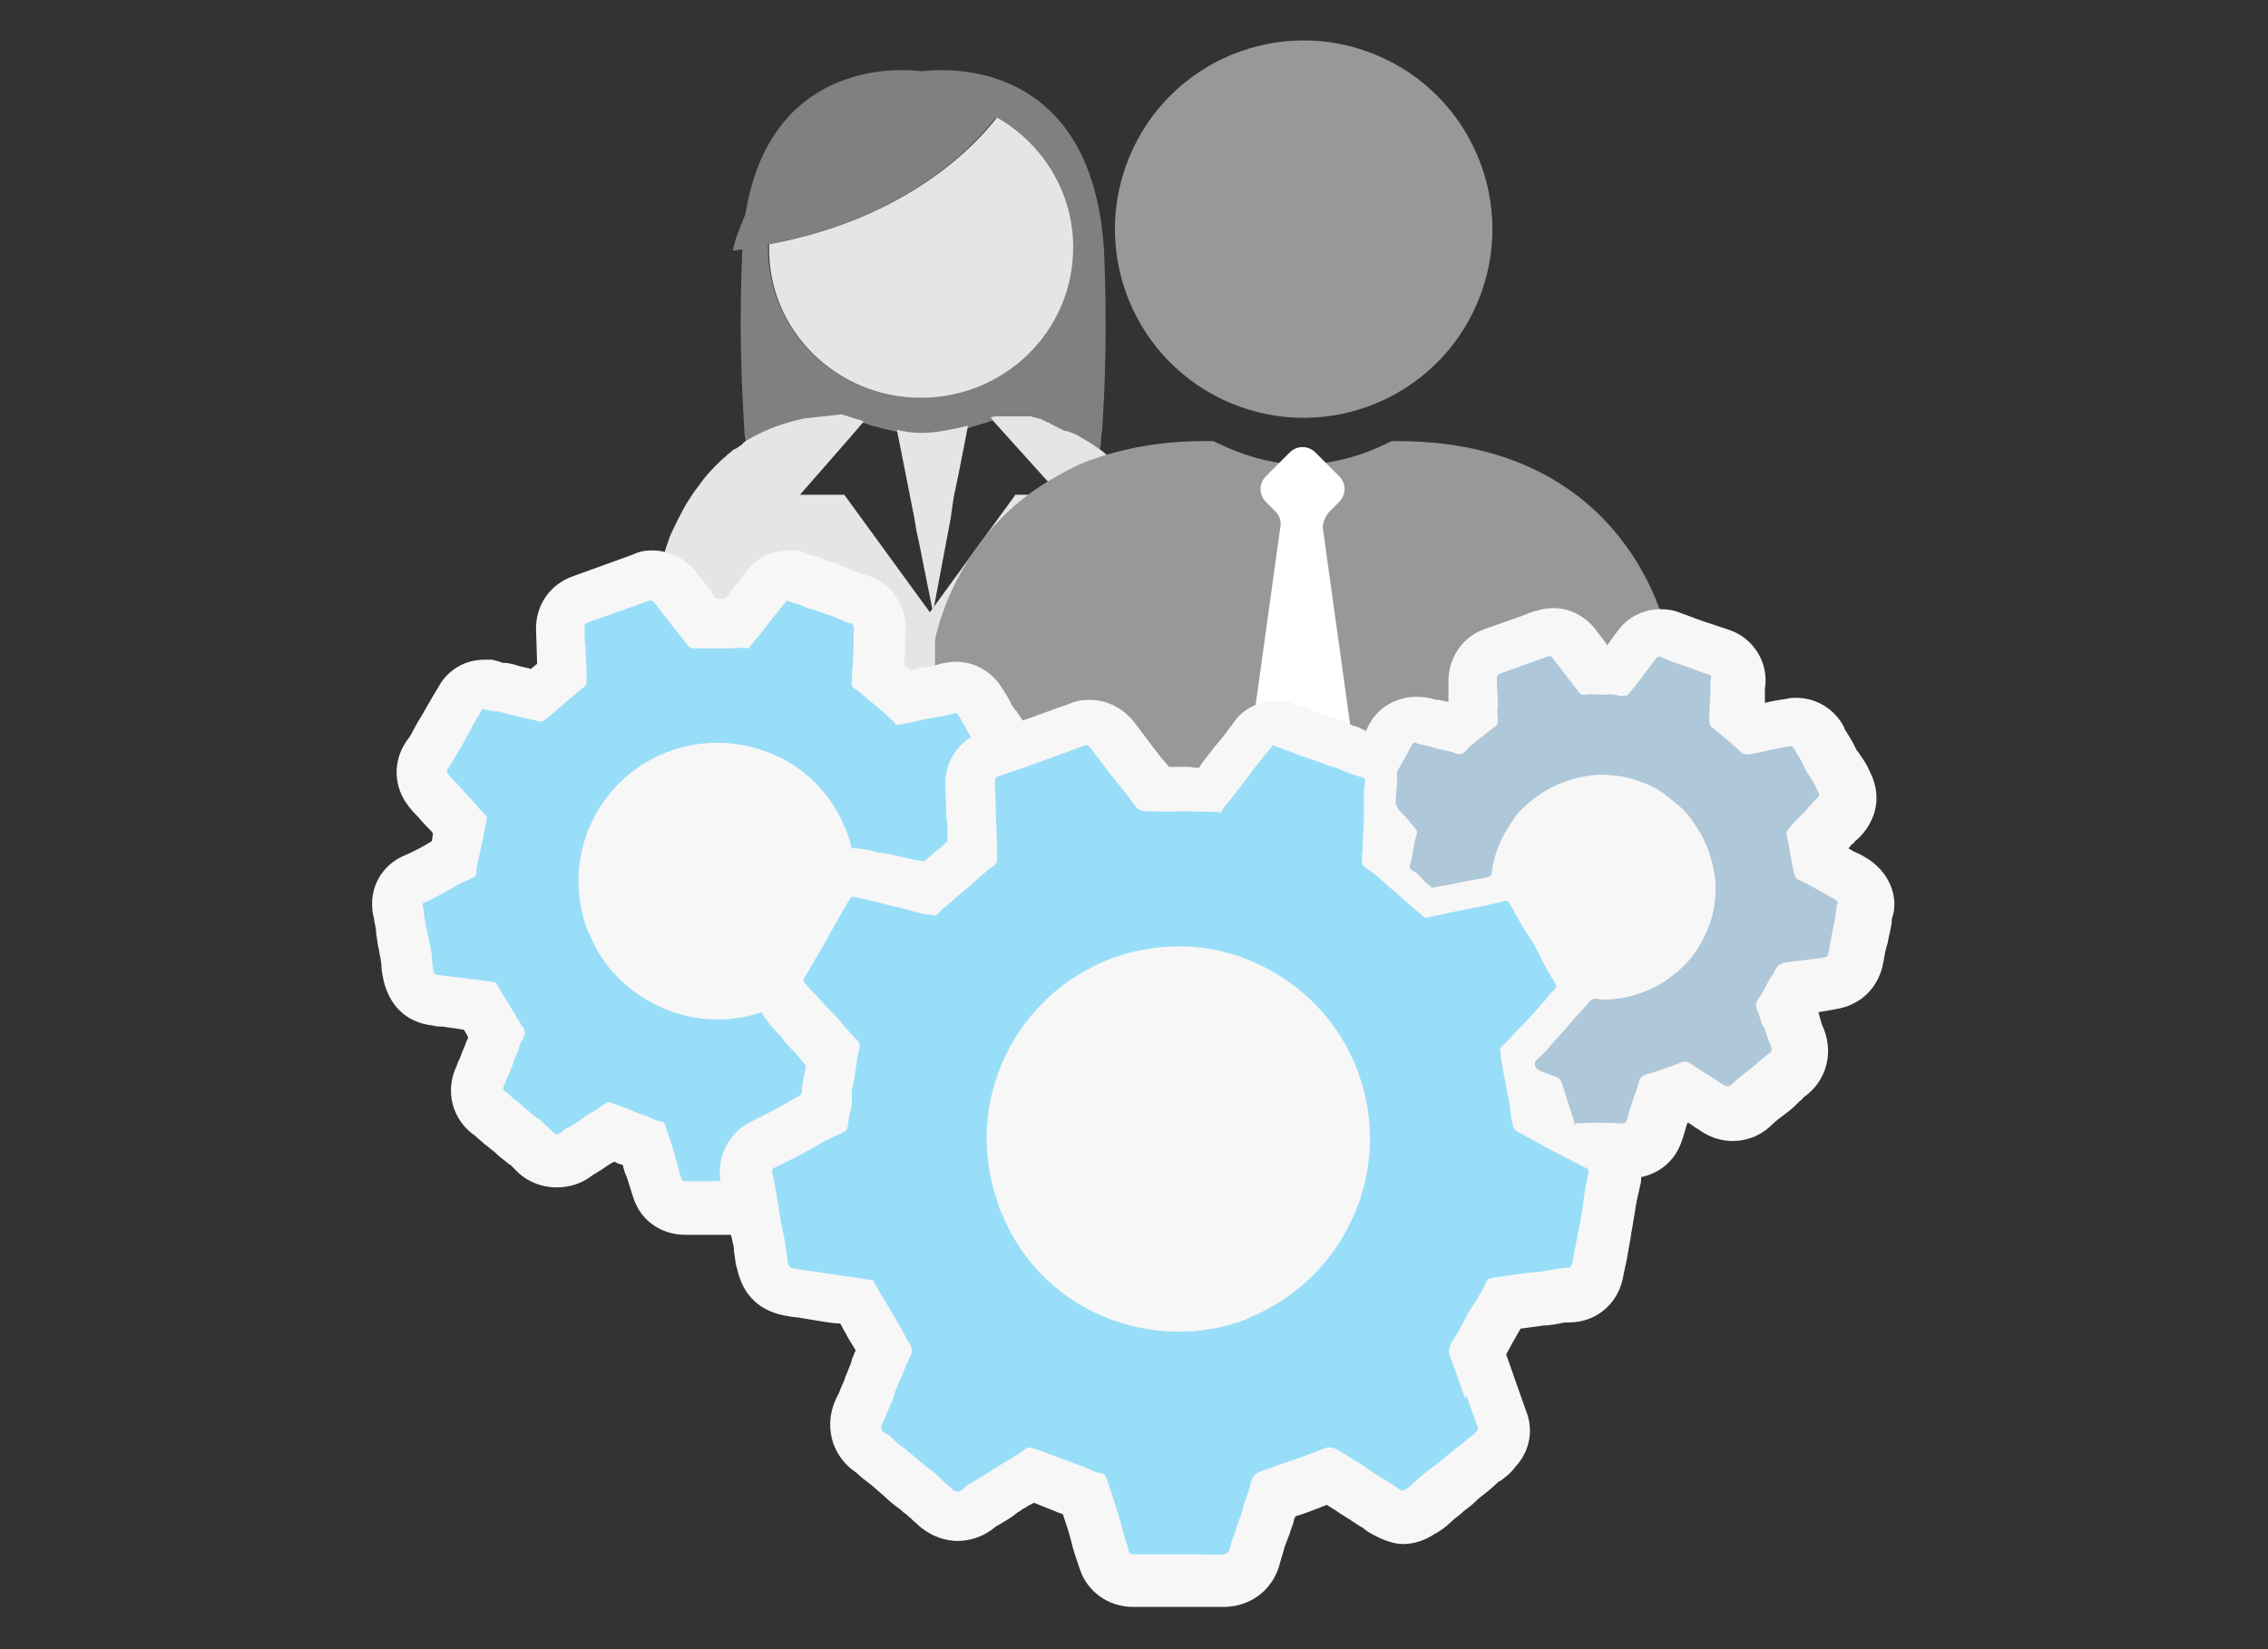 <?xml version="1.0" encoding="utf-8"?>
<!-- Generator: Adobe Illustrator 23.0.1, SVG Export Plug-In . SVG Version: 6.00 Build 0)  -->
<svg version="1.1" id="Layer_1" xmlns="http://www.w3.org/2000/svg" xmlns:xlink="http://www.w3.org/1999/xlink" x="0px" y="0px"
	 viewBox="0 0 220 160" style="enable-background:new 0 0 220 160;" xml:space="preserve">
<rect x="0" y="0" width="220" height="160" fill="#333333" stroke="none"/>
<g>
	<path style="fill:#808080;" d="M91.3,6.8c-1,0-1.6,0.1-1.9,0.1c-0.3,0-0.9-0.1-1.9-0.1c-4.1,0-13.2,1.5-15.2,14
		c-0.6,1.4-1,2.5-1.1,3c-0.1,0.3-0.1,0.5-0.1,0.5c0,0,0.1,0,0.1,0c0.3,0,0.5-0.1,0.8-0.1c0,0,0,0.1,0,0.1c-0.3,7-0.1,12.7,0.2,17.3
		c0,0.3,0,0.6,0.1,0.9c0,0.3,0.1,0.6,0.1,0.9c0.1-0.1,0.1-0.1,0.2-0.2c0.3-0.2,0.5-0.3,0.8-0.5c1.4-0.8,3.1-1.4,5-1.8l1.8-0.2
		l1.8-0.2c0,0,0,0,0,0c0,0,0.4,0.1,1,0.3c0.3,0.1,0.6,0.2,1,0.3c0.1,0,0.1,0,0.2,0.1c0.8,0.2,1.8,0.5,2.9,0.7
		c0.8,0.1,1.6,0.2,2.4,0.3c1.6,0,3.2-0.4,4.5-0.7c0.3-0.1,0.7-0.2,1-0.3c0.4-0.1,0.7-0.2,1-0.3c0.2-0.1,0.3-0.1,0.4-0.1
		c0.3-0.1,0.5-0.2,0.5-0.1c0,0,0,0,0,0c0,0,0,0,0,0c0.2,0,0.4,0,0.5,0c0.1,0,0.2,0,0.3,0c0.1,0,0.2,0,0.3,0c0.1,0,0.2,0,0.2,0
		c0.1,0,0.2,0,0.3,0c0.1,0,0.2,0,0.2,0c0.1,0,0.2,0,0.3,0c0.1,0,0.1,0,0.2,0c0.1,0,0.2,0,0.2,0c0.1,0,0.1,0,0.2,0c0.1,0,0.2,0,0.2,0
		c0.1,0,0.1,0,0.2,0c0.1,0,0.2,0,0.2,0c0.1,0,0.1,0,0.2,0c0.1,0,0.1,0,0.2,0.1c0.1,0,0.1,0,0.2,0c0.1,0,0.1,0,0.2,0.1
		c0.1,0,0.1,0,0.2,0c0.1,0,0.1,0,0.2,0.1c0.1,0,0.1,0,0.2,0.1c0.1,0,0.1,0,0.2,0.1c0.1,0,0.1,0,0.2,0.1c0.1,0,0.1,0.1,0.2,0.1
		c0.1,0,0.1,0,0.2,0.1c0.1,0,0.1,0.1,0.2,0.1c0.1,0,0.1,0,0.2,0.1c0.1,0,0.2,0.1,0.2,0.1c0.1,0,0.1,0,0.2,0.1c0.1,0,0.2,0.1,0.2,0.1
		c0.1,0,0.1,0,0.2,0.1c0,0,0.1,0,0.1,0c0.1,0,0.2,0.1,0.3,0.1c0.4,0.2,0.7,0.3,1.1,0.5c0.3,0.2,0.7,0.4,1,0.6
		c0.2,0.1,0.4,0.3,0.6,0.4c0-0.3,0.1-0.6,0.1-0.9c0-0.3,0-0.6,0.1-0.9c0.3-4.6,0.5-10.3,0.2-17.4C106.2,8.5,95.8,6.8,91.3,6.8z
		 M89.3,38.6c-8.2,0-14.8-6.5-14.8-14.6c0-0.1,0-0.2,0-0.3c13.6-2.5,20.1-9.7,22.1-12.3c4.4,2.5,7.4,7.2,7.4,12.6
		C104.1,32.1,97.5,38.6,89.3,38.6z"/>
	<g>
		<path style="fill:#E5E5E5;" d="M89.3,38.6c8.2,0,14.8-6.5,14.8-14.6c0-5.4-3-10.1-7.4-12.6c-2,2.6-8.6,9.8-22.1,12.3
			c0,0.1,0,0.2,0,0.3C74.5,32.1,81.2,38.6,89.3,38.6z"/>
		<path style="fill:#E5E5E5;" d="M92.5,48.3l0.6-2.9l0.8-4.1c-1.3,0.3-3,0.7-4.5,0.7c-0.8,0-1.6-0.1-2.4-0.3l1.7,8.6l0.2,1.2
			l0.2,0.9l1.4,7l1.7-9L92.5,48.3z"/>
		<path style="fill:#E5E5E5;" d="M114,54.4c-0.1-0.5-0.3-1.1-0.6-1.7c-0.1-0.2-0.2-0.4-0.3-0.7c-0.9-2.2-2.5-5.1-5.2-7.4
			c-0.2-0.2-0.5-0.4-0.7-0.6c-0.2-0.2-0.5-0.4-0.8-0.6c-0.2-0.1-0.4-0.3-0.6-0.4c-0.3-0.2-0.7-0.4-1-0.6c-0.3-0.2-0.7-0.4-1.1-0.5
			c-0.1,0-0.2-0.1-0.3-0.1c0,0-0.1,0-0.1,0c-0.1,0-0.1,0-0.2-0.1c-0.1,0-0.2-0.1-0.2-0.1c-0.1,0-0.1,0-0.2-0.1
			c-0.1,0-0.2-0.1-0.2-0.1c-0.1,0-0.1,0-0.2-0.1c-0.1,0-0.1-0.1-0.2-0.1c-0.1,0-0.1,0-0.2-0.1c-0.1,0-0.1-0.1-0.2-0.1
			c-0.1,0-0.1,0-0.2-0.1c-0.1,0-0.1,0-0.2-0.1c-0.1,0-0.1,0-0.2-0.1c-0.1,0-0.1,0-0.2-0.1c-0.1,0-0.1,0-0.2,0c-0.1,0-0.1,0-0.2-0.1
			c-0.1,0-0.1,0-0.2,0c-0.1,0-0.1,0-0.2-0.1c-0.1,0-0.1,0-0.2,0c-0.1,0-0.1,0-0.2,0c-0.1,0-0.1,0-0.2,0c-0.1,0-0.2,0-0.2,0
			c-0.1,0-0.1,0-0.2,0c-0.1,0-0.2,0-0.2,0c-0.1,0-0.1,0-0.2,0c-0.1,0-0.2,0-0.3,0c-0.1,0-0.2,0-0.2,0c-0.1,0-0.2,0-0.3,0
			c-0.1,0-0.2,0-0.2,0c-0.1,0-0.2,0-0.3,0c-0.1,0-0.2,0-0.3,0c-0.2,0-0.3,0-0.5,0c0,0,0,0,0,0c0,0,0,0,0,0c0,0-0.2,0-0.5,0.1
			l0.3,0.4l6.4,7.1h-4.3l-8.3,11.4l-8.3-11.4h-4.3l4.9-5.6l0.6-0.7l0.6-0.7l0.1-0.1c-0.1,0-0.1,0-0.2-0.1c-0.4-0.1-0.7-0.2-1-0.3
			c-0.6-0.2-1-0.3-1-0.3c0,0,0,0,0,0l-1.8,0.2l-1.8,0.2c-1.9,0.4-3.5,1-5,1.8c-0.3,0.2-0.6,0.3-0.8,0.5c-0.1,0-0.1,0.1-0.2,0.2
			c-0.3,0.2-0.5,0.4-0.8,0.5c-0.2,0.1-0.3,0.3-0.5,0.4c-0.1,0.1-0.2,0.1-0.2,0.2c-0.4,0.3-0.7,0.6-1.1,1c-0.6,0.6-1.2,1.3-1.6,1.9
			c-0.5,0.6-0.9,1.3-1.3,1.9c-0.6,1.1-1.1,2.1-1.5,3c-0.2,0.6-0.4,1.1-0.5,1.5c-0.4,1.2-0.5,2-0.5,2s-1.2,5.5-1.2,9.8
			c0,0.1,0,0.3,0,0.4l8.4,1.9l1.3,0.3l-0.1-2.7v-2.9c0,0,0,0.1,0,0.3c0,0.1,0,0.2,0,0.3c0,0.2,0.1,0.4,0.1,0.6
			c0.1,0.4,0.1,1,0.2,1.6c0,0.1,0,0.1,0,0.3c0,0,0,0.1,0,0.1c0,0.2,0.1,0.4,0.1,0.6c0,0.2,0,0.3,0.1,0.5c0,0.2,0,0.3,0.1,0.5
			s0,0.3,0.1,0.5c0,0.1,0,0.3,0,0.4c0,0.1,0,0.2,0,0.2l2.4,0.6l15.3,3.7l4.6-1.2c-0.1-0.2-0.1-0.4-0.2-0.5l0-0.1
			c-0.3-0.9-0.5-1.8-0.6-2.6c-0.3-2.3-0.3-4.6-0.3-6.9c0-0.1,0-0.3,0-0.4c0-0.3,0-0.6,0-0.9c0-0.3,0-0.6,0-0.9c0-0.3,0-0.6,0-0.9
			c0-0.5,0.2-1.5,1.5-1.9c1.5-0.5,3-0.9,4.4-1.4l1.6-0.5c0.5-0.2,1.1-0.3,1.6-0.5c0.3-0.1,0.7-0.2,1-0.3c0.3-0.1,0.6-0.2,0.9-0.3
			c0.2-0.1,0.5-0.1,0.7-0.2c0.1,0,0.1,0,0.2,0c0.3-0.1,0.5-0.1,0.8-0.1c0.3,0,0.7,0.1,1,0.2c0.6,0.2,1.2,0.4,1.7,0.6l0.9,0.3
			l0.2,0.1l0.2,0.1c0.9,0.3,1.8,0.6,2.6,0.9C114.2,55,114.1,54.7,114,54.4z"/>
	</g>
	<path style="fill:#989898;" d="M135,42.8c0-0.1-3.7,2.2-8.7,2.3c-5-0.1-8.7-2.5-8.7-2.3c-4.8-0.1-8.7,0.7-12,1.9
		c-1.1,0.4-2,0.9-2.9,1.4c-10.2,5.5-12,16-12,16s0,9.3,0,13.7c0,1.4,0,2.3,0,2.3c0,0,0.1,0.1,0.1,0.1c0.4,0.1,0.9,0.3,1.3,0.4
		c3.4,1,7,1.8,10.6,2.3v-5.1v-3.2v-2c0,0,0.1,0.7,0.3,1.8c0.1,0.8,0.3,1.9,0.5,3c0.3,1.9,0.7,3.9,1,5.6c2.6,0.3,5.2,0.4,7.9,0.4
		c13.6,0,26.4-3.8,37.2-10.4c0,0,0.1,0,0.1-0.1c4.3-2.6,8.3-5.8,12-9.2C161.4,59.7,157,42.5,135,42.8z"/>
	
		<ellipse transform="matrix(0.383 -0.924 0.924 0.383 57.442 130.482)" style="fill:#989898;" cx="126.4" cy="22.3" rx="18.3" ry="18.3"/>
	<path style="fill:#FFFFFF;" d="M129,49.6l0.9-0.9c0.7-0.7,0.7-1.8,0-2.5l-2.3-2.3c-0.7-0.7-1.8-0.7-2.5,0l-2.3,2.3
		c-0.7,0.7-0.7,1.8,0,2.5l0.9,0.9c0.4,0.4,0.6,0.9,0.5,1.5l-3,21.6c-0.1,0.5,0.1,1.1,0.5,1.5l3.3,3.3c0.7,0.7,1.8,0.7,2.5,0l3.3-3.3
		c0.4-0.4,0.6-0.9,0.5-1.5l-3-21.6C128.4,50.5,128.6,50,129,49.6z"/>
	<path style="fill:#F7F7F7;" d="M180.8,83.1c-0.3-0.2-0.6-0.3-1-0.5c-0.2-0.1-0.3-0.2-0.5-0.3c0.2-0.2,0.3-0.4,0.5-0.5
		c0.1-0.1,0.2-0.3,0.4-0.4c1.4-1.3,2.6-3.7,1.2-6.5c-0.3-0.7-0.7-1.3-1-1.7c-0.1-0.2-0.2-0.3-0.3-0.4c-0.3-0.7-0.7-1.3-1-1.8
		c-0.1-0.1-0.2-0.3-0.2-0.4c-0.9-1.8-2.7-2.9-4.7-2.9c-0.3,0-0.5,0-0.9,0.1c-0.7,0.1-1.4,0.2-2.1,0.4c0-0.5,0-0.9,0-1.4
		c0.4-2.5-1.1-4.9-3.5-5.7c-0.9-0.3-1.8-0.6-2.7-0.9c-0.6-0.2-1.3-0.5-1.9-0.7c-0.7-0.3-1.4-0.4-2-0.4c-1.6,0-3.1,0.7-4.1,2
		l-1.1,1.5l-0.2-0.3c-0.3-0.4-0.6-0.8-0.9-1.2c-1-1.3-2.5-2.1-4.1-2.1c-1,0-1.7,0.3-1.9,0.3l-1.3,0.5c-1.1,0.4-2.3,0.8-3.4,1.2
		c-2.1,0.7-3.5,2.6-3.6,4.9c0,0.8,0,1.4,0,2c0,0.1,0,0.1,0,0.2c-0.3-0.1-0.6-0.1-0.9-0.2c-0.1,0-0.2,0-0.3,0
		c-0.6-0.2-1.2-0.3-1.9-0.3c-1.9,0-3.7,1-4.6,2.7l-0.3,0.6c-0.3-0.1-0.6-0.3-0.9-0.4c-0.4-0.1-0.7-0.2-1-0.4c-0.6-0.2-1.2-0.5-2-0.7
		c-0.2,0-0.5-0.2-0.8-0.3c-0.3-0.1-0.5-0.2-0.8-0.3c-0.2-0.1-0.4-0.2-0.7-0.2c-0.2-0.1-0.3-0.1-0.5-0.2l-1-0.4h-1
		c-1.7,0-3.3,0.8-4.2,2.2c-0.2,0.3-0.4,0.5-0.6,0.8c-0.5,0.7-1.1,1.3-1.6,2c-0.4,0.5-0.8,1-1.1,1.5c-0.4,0-0.7-0.1-1.1-0.1
		c-0.3,0-0.5,0-0.8,0c-0.2,0-0.3,0-0.5,0c-0.2,0-0.4,0-0.5,0c-0.2-0.2-0.4-0.5-0.6-0.7c-0.3-0.3-0.5-0.7-0.8-1
		c-0.6-0.8-1.2-1.6-1.8-2.4c-1.1-1.5-2.7-2.4-4.5-2.4c-0.7,0-1.4,0.1-2,0.4c-1.5,0.5-3,1.1-4.5,1.6L98.6,69l0,0l-0.2-0.2
		c-0.1-0.2-0.3-0.4-0.4-0.7c-0.2-0.4-0.5-0.9-0.9-1.5c-1-1.5-2.6-2.4-4.4-2.4c-0.5,0-1,0.1-1.5,0.2c-0.5,0.2-1.2,0.3-1.9,0.4
		c0,0-0.9,0.2-1,0.2c-0.2-0.2-0.4-0.4-0.6-0.5c0-0.5,0.1-1,0.1-1.6c0,0,0-0.7,0-1c0-0.4,0.1-1,0-1.8c-0.4-2.2-2-3.9-4.1-4.4
		c-0.1,0-0.1-0.1-0.3-0.1c-0.3-0.1-0.7-0.3-1-0.4c-0.2-0.1-0.5-0.2-0.7-0.3c-0.5-0.2-1-0.4-1.5-0.5c-0.1,0-0.3-0.1-0.4-0.2
		c-0.2-0.1-0.4-0.2-0.6-0.2C79.2,54,79,54,78.8,53.9c-0.1,0-0.2-0.1-0.3-0.1l-1-0.4h-1c-1.7,0-3.2,0.8-4.2,2.2
		c-0.1,0.2-0.3,0.3-0.4,0.5c-0.4,0.5-0.8,1-1.2,1.5c-0.1,0.2-0.2,0.3-0.4,0.5c0,0-0.1,0-0.1,0c-0.2,0-0.5,0-0.7,0c0,0,0,0,0,0
		c-0.2-0.2-0.4-0.5-0.5-0.7c-0.4-0.6-0.9-1.1-1.3-1.7c-1.1-1.4-2.7-2.3-4.4-2.3c-0.7,0-1.3,0.1-1.9,0.4c-1.9,0.7-3.9,1.4-5.8,2.1
		c-2.3,0.8-3.7,2.9-3.6,5.3c0,0,0.1,2.8,0.1,3.2c0,0-0.5,0.4-0.6,0.5c-0.1,0-0.2-0.1-0.4-0.1c-0.3-0.1-0.5-0.1-0.8-0.2
		c-0.6-0.2-1.1-0.3-1.5-0.3c-0.1,0-0.2,0-0.3-0.1l-0.8-0.2h-0.7c-1.9,0-3.6,1-4.5,2.7c-0.2,0.3-0.4,0.7-0.6,1l-0.4,0.7
		c-0.1,0.2-0.3,0.5-0.4,0.7c-0.2,0.3-0.4,0.7-0.6,1c-0.2,0.4-0.4,0.7-0.6,1.1c-0.1,0.2-0.3,0.5-0.4,0.6c-1.3,1.8-1.4,4.2-0.1,6.1
		c0.4,0.6,0.8,1,1.1,1.3l0.1,0.1c0.4,0.5,0.8,0.9,1.2,1.3c0.1,0.1,0.1,0.2,0.2,0.2c0,0.3-0.1,0.5-0.1,0.8c-0.8,0.5-1.7,1-2.9,1.5
		c-2.3,1.1-3.4,3.6-2.7,6.1l0,0.1c0.1,0.5,0.2,0.9,0.2,1.4c0.1,0.4,0.1,0.8,0.2,1.2c0.1,0.3,0.1,0.7,0.2,1c0,0.2,0.1,0.5,0.1,0.8
		c0,0.4,0.1,0.9,0.2,1.4c0.6,2.5,2.2,4.1,4.8,4.4c0.3,0.1,0.7,0.1,1,0.1c0.4,0.1,0.8,0.1,1.3,0.2c0.2,0,0.5,0.1,0.7,0.1
		c0,0,0.3,0.5,0.4,0.7c0,0,0,0.1,0,0.1c-0.2,0.4-0.3,0.8-0.5,1.2c-0.1,0.2-0.2,0.6-0.4,1c-0.1,0.1-0.1,0.3-0.2,0.5
		c-1.2,2.5-0.4,5.3,1.8,6.8c0.3,0.3,0.6,0.5,0.9,0.8c0.3,0.2,0.6,0.5,0.9,0.7c0.4,0.4,0.9,0.8,1.3,1.1c0.1,0.1,0.2,0.2,0.3,0.2
		l0.1,0.1c0.2,0.2,0.4,0.4,0.6,0.6l0.1,0.1c1,0.9,2.3,1.4,3.7,1.4c1.3,0,2.5-0.4,3.5-1.2c0.5-0.3,1-0.6,1.4-0.9
		c0.2-0.1,0.3-0.2,0.5-0.3c0.1,0,0.1-0.1,0.2-0.1c0.1,0.1,0.6,0.3,0.8,0.3c0.1,0.4,0.2,0.8,0.4,1.2c0.2,0.6,0.4,1.3,0.6,1.9
		c0.7,2.3,2.7,3.7,5.1,3.7c0,0,0.5,0,0.7,0c0,0,1.5,0,1.8,0l0.4,0l1.5,0c0,0.1,0.1,0.3,0.1,0.4c0.1,0.4,0.2,0.8,0.2,1.1l0,0.1
		c0.1,0.5,0.1,1.1,0.3,1.7c0.6,2.7,2.3,4.2,5,4.6c0.5,0.1,0.9,0.1,1.4,0.2c0.6,0.1,1.2,0.2,1.8,0.3c0.6,0.1,1.2,0.2,1.8,0.2l0,0
		c0.2,0.3,0.3,0.6,0.5,0.9c0.3,0.6,0.7,1.2,1,1.7c0,0.1-0.1,0.2-0.1,0.2l-0.1,0.3c-0.1,0.2-0.2,0.4-0.2,0.6c-0.2,0.5-0.4,1-0.6,1.5
		c-0.1,0.4-0.4,0.9-0.6,1.5c-0.1,0.2-0.2,0.4-0.3,0.6c-1.1,2.3-0.7,5.4,2,7.2c0.4,0.4,0.8,0.7,1.2,1c0.4,0.3,0.8,0.7,1.3,1.1
		c0.5,0.5,1.1,1,1.8,1.5c0.1,0.1,0.3,0.3,0.5,0.4l0.2,0.2c0.3,0.2,0.5,0.5,0.8,0.7l0.2,0.2c1.4,1.2,2.8,1.5,3.8,1.5c0,0,0,0,0,0
		c1,0,2.4-0.3,3.7-1.4c0.7-0.4,1.4-0.8,1.9-1.2c0.2-0.2,0.5-0.3,0.7-0.5c0.2-0.1,0.4-0.2,0.5-0.3c0.2-0.1,0.4-0.2,0.6-0.3
		c0.5,0.2,1,0.4,1.5,0.6c0.3,0.1,0.7,0.3,1,0.4c0.1,0,0.2,0.1,0.3,0.1c0.3,0.9,0.6,1.8,0.8,2.6c0.2,0.9,0.5,1.7,0.8,2.6
		c0.7,2.3,2.8,3.8,5.2,3.8l0.1,0c0.3,0,0.5,0,0.8,0c0.4,0,0.8,0,1.2,0c0.4,0,0.9,0,1.3,0l1.1,0l1.9,0c0.2,0,0.5,0,0.7,0
		c0.4,0,0.7,0,1.1,0c0.3,0,0.5,0,0.8,0c2.6-0.1,4.7-1.8,5.3-4.4c0.1-0.4,0.3-0.9,0.4-1.4l0.5-1.3c0.1-0.4,0.3-0.8,0.4-1.2
		c0-0.2,0.1-0.4,0.2-0.5c1-0.3,2-0.7,3-1.1c0.3,0.2,0.5,0.3,0.8,0.5c0.2,0.1,0.4,0.3,0.6,0.4c0.5,0.3,1.1,0.7,1.7,1.1
		c0.2,0.1,0.4,0.2,0.6,0.4c0.4,0.3,0.8,0.5,1.2,0.7c0.8,0.4,1.7,0.7,2.5,0.7c0.8,0,1.9-0.2,3.1-1l0.2-0.1c0.3-0.2,0.8-0.5,1.3-1
		c0.4-0.4,0.9-0.7,1.3-1.1c0.4-0.3,0.8-0.6,1.1-0.9c0.2-0.2,0.4-0.4,0.7-0.6c0.5-0.4,1-0.8,1.4-1.2c0.1-0.1,0.2-0.2,0.3-0.2
		c0.4-0.3,1-0.7,1.5-1.4c1.4-1.5,1.8-3.6,1-5.5l-1.9-5.4c0.2-0.4,0.4-0.7,0.6-1.1c0.1-0.2,0.3-0.5,0.4-0.7c0.1-0.2,0.3-0.5,0.4-0.7
		c0.8-0.1,1.5-0.2,2.2-0.3c0.5,0,1.1-0.1,1.6-0.2c0.3-0.1,0.7-0.1,0.9-0.1c2.7,0,4.9-1.9,5.3-4.7c0.1-0.5,0.2-0.9,0.3-1.4
		c0.1-0.6,0.2-1.1,0.3-1.7c0.1-0.4,0.1-0.8,0.2-1.2c0.1-0.6,0.2-1.2,0.3-1.8c0.1-0.8,0.3-1.6,0.5-2.5c0.1-0.3,0.1-0.6,0.1-0.8
		c1.9-0.4,3.4-1.7,4-3.7c0.2-0.5,0.3-1.1,0.5-1.6c0,0,0,0,0,0c0.4,0.2,0.7,0.5,1.1,0.7c0.4,0.3,1.6,1.1,3.3,1.1c1,0,2.5-0.3,3.8-1.6
		c0.3-0.3,0.7-0.6,1.1-0.9c0.4-0.3,0.8-0.6,1.2-1l0.3-0.3c0.1-0.1,0.3-0.2,0.4-0.4c2.2-1.5,3-4.2,2-6.7c-0.2-0.4-0.3-0.8-0.4-1.2
		l-0.1-0.4c0.6-0.1,1.2-0.2,1.7-0.3c2.5-0.4,4.2-2.2,4.6-4.6c0.1-0.6,0.2-1.2,0.4-1.8c0.1-0.6,0.3-1.3,0.4-2l0-0.3
		C184.3,87,183.2,84.4,180.8,83.1z"/>
	<g>
		<path style="fill:#AEC7D9;" d="M152.7,108.8c-0.4-1.2-0.8-2.5-1.2-3.7c-0.1-0.3-0.2-0.5-0.5-0.6c-0.5-0.2-1.1-0.4-1.6-0.6
			c-0.5-0.2-0.7-0.8-0.3-1.1c0.4-0.4,0.8-0.7,1.1-1.1c0.6-0.8,1.4-1.5,2-2.3c0.6-0.7,1.2-1.3,1.8-2c0.2-0.3,0.5-0.6,0.9-0.5
			c0.9,0.2,1.7,0,2.6-0.1c1.4-0.3,2.8-0.8,4-1.6c1.3-0.9,2.4-1.9,3.2-3.2c1-1.6,1.6-3.3,1.7-5.2c0.1-1.1-0.1-2.3-0.4-3.4
			c-0.2-0.8-0.5-1.5-0.9-2.3c-0.6-1-1.2-2-2.1-2.8c-0.7-0.6-1.4-1.2-2.2-1.7c-1-0.6-2-0.9-3.1-1.2c-1.1-0.2-2.2-0.3-3.2-0.2
			c-2.3,0.3-4.3,1.1-6.1,2.6c-0.5,0.4-1,0.9-1.4,1.4c-0.6,0.9-1.2,1.8-1.6,2.8c-0.3,0.8-0.6,1.7-0.7,2.6c0,0.3-0.1,0.4-0.4,0.5
			c-0.8,0.2-1.7,0.3-2.6,0.5c-0.8,0.2-1.7,0.3-2.6,0.5c-0.1,0-0.2,0.1-0.3-0.1c-0.2-0.2-0.5-0.3-0.7-0.6c-0.3-0.3-0.6-0.7-1-0.9
			c-0.4-0.2-0.4-0.4-0.3-0.7c0.3-0.9,0.3-1.9,0.6-2.8c0.1-0.2,0.1-0.4-0.1-0.6c-0.4-0.5-0.8-1-1.3-1.5c-0.4-0.4-0.7-0.8-0.6-1.4
			c0-0.8,0.2-1.5,0.1-2.3c0-0.2,0-0.3,0.1-0.5c0.5-0.8,0.9-1.6,1.4-2.5c0.1-0.2,0.3-0.2,0.4-0.1c0.6,0.2,1.3,0.3,1.9,0.5
			c0.6,0.2,1.3,0.2,1.9,0.5c0.3,0.1,0.6,0.1,0.8-0.1c0.3-0.2,0.5-0.5,0.7-0.7c0.8-0.6,1.5-1.2,2.3-1.8c0.2-0.1,0.3-0.3,0.3-0.5
			c0-0.5-0.1-1,0-1.5c0-0.9-0.1-1.8-0.1-2.7c0-0.2,0.1-0.3,0.2-0.4c1.6-0.6,3.1-1.1,4.7-1.7c0.1,0,0.2-0.1,0.4,0
			c0.5,0.7,1.1,1.4,1.6,2.1c0.4,0.5,0.7,0.9,1.1,1.4c0.1,0.2,0.3,0.2,0.5,0.2c0.7-0.1,1.3,0,2,0c0.5-0.1,1,0,1.4,0.1
			c0.3,0,0.7,0.1,0.9-0.2c0.4-0.5,0.8-1,1.2-1.5c0.5-0.7,1-1.3,1.5-2c0.1-0.1,0.2-0.1,0.3-0.1c0.7,0.3,1.4,0.6,2.1,0.8
			c0.9,0.3,1.8,0.7,2.8,1c0.1,0,0.1,0.2,0.1,0.2c0,0.1-0.1,0.2-0.1,0.3c0.1,1.2-0.1,2.4-0.1,3.6c0,0.4,0,0.8,0.3,1
			c0.9,0.7,1.7,1.4,2.5,2.1c0.2,0.2,0.4,0.5,0.9,0.5c1.4-0.2,2.7-0.6,4.1-0.8c0.2,0,0.3,0,0.4,0.2c0.3,0.6,0.8,1.2,1,1.8
			c0.4,0.8,1,1.5,1.3,2.3c0.1,0.2,0.3,0.4,0,0.7c-0.6,0.5-1,1.2-1.6,1.7c-0.4,0.4-0.8,0.8-1.2,1.3c-0.1,0.2-0.3,0.4-0.2,0.6
			c0.3,1.2,0.4,2.4,0.7,3.6c0.1,0.4,0.2,0.7,0.6,0.8c0.2,0.1,0.4,0.2,0.6,0.3c0.9,0.5,1.8,1,2.7,1.5c0.4,0.2,0.4,0.4,0.3,0.6
			c-0.1,0.2-0.1,0.5-0.1,0.7c-0.2,1.3-0.5,2.5-0.7,3.8c-0.1,0.3,0,0.5-0.5,0.6c-1.3,0.2-2.5,0.3-3.8,0.5c-0.5,0.1-0.7,0.3-0.9,0.7
			c-0.1,0.1-0.1,0.3-0.2,0.4c-0.6,0.8-0.9,1.7-1.5,2.5c-0.2,0.3-0.2,0.6-0.1,0.9c0.3,0.6,0.4,1.2,0.6,1.7c0,0,0.1,0,0.1,0
			c0.2,0.6,0.4,1.3,0.7,1.9c0.1,0.3,0.1,0.5-0.2,0.7c-0.4,0.3-0.8,0.6-1.2,1c-0.8,0.7-1.7,1.3-2.4,2c-0.4,0.3-0.6,0.2-0.9,0
			c-1-0.7-2.1-1.3-3.1-2c-0.3-0.2-0.6-0.3-1-0.1c-1,0.4-2.1,0.8-3.2,1.1c-0.4,0.1-0.7,0.3-0.8,0.7c0,0.1-0.1,0.3-0.1,0.4
			c-0.4,1.1-0.8,2.2-1.1,3.4c-0.1,0.2-0.2,0.3-0.4,0.3c-1.6-0.1-3.2-0.1-4.8,0C153,109.3,152.8,109.2,152.7,108.8z"/>
	</g>
	<g>
		<path style="fill:#99DEF8;" d="M82.4,108.2c-0.1,0.4-0.1,0.8-0.2,1.2c0,0.2-0.2,0.3-0.3,0.4c-0.8,0.4-1.6,0.7-2.4,1.2
			c-1.4,0.8-2.9,1.6-4.4,2.3c-0.2,0.1-0.2,0.2-0.2,0.4c0.1,0.3,0.1,0.6,0.2,0.9c0.2,1.2,0.4,2.4,0.6,3.6c0.1,0.9,0.4,1.8,0.5,2.7
			c0.1,0.5,0.1,0.9,0.2,1.4c0.1,0.7,0.2,0.7,0.8,0.8c1.1,0.2,2.2,0.3,3.3,0.5c0.7,0.1,1.5,0.2,2.2,0.3c0.6,0.1,1.3,0.2,1.9,0.3
			c0.2,0,0.2,0.1,0.2,0.2c0.3,0.5,0.5,1,0.8,1.4c0.8,1.4,1.7,2.8,2.4,4.2c0.1,0.2,0.2,0.3,0.3,0.4c0,0,0,0,0,0.1
			c0.3,0.5,0.1,0.9-0.1,1.3c-0.2,0.4-0.4,0.9-0.6,1.4c0,0.1-0.1,0.3-0.2,0.4c-0.2,0.6-0.5,1.2-0.7,1.8c-0.2,0.7-0.5,1.3-0.8,2
			c-0.1,0.2-0.2,0.5-0.3,0.7c-0.4,0.9,0.4,0.9,0.7,1.2c0.3,0.3,0.6,0.6,1,0.9c1.1,0.8,2,1.7,3.1,2.5c0.4,0.3,0.7,0.6,1.1,1
			c0.3,0.3,0.6,0.5,0.9,0.8c0.4,0.3,0.7,0.3,1.1-0.1c0.2-0.2,0.3-0.3,0.5-0.4c0.9-0.5,1.8-1.1,2.6-1.6c0.6-0.4,1.2-0.7,1.8-1.1
			c0.3-0.2,0.7-0.4,1-0.7c0.3-0.2,0.5-0.2,0.8-0.1c1.2,0.4,2.4,0.9,3.6,1.3c0.7,0.3,1.4,0.5,2,0.8c0.3,0.2,0.7,0.3,1,0.3
			c0.3,0.1,0.4,0.2,0.5,0.4c0.5,1.6,1.1,3.2,1.5,4.8c0.2,0.8,0.5,1.6,0.7,2.4c0.1,0.3,0.2,0.3,0.5,0.3c1.3,0,2.6,0,3.9,0
			c0.8,0,1.6,0,2.4,0c0.8,0,1.6,0.1,2.3,0c0.4,0,0.6-0.2,0.7-0.6c0.2-0.8,0.5-1.5,0.7-2.2c0.1-0.3,0.2-0.5,0.3-0.8
			c0.1-0.3,0.2-0.6,0.3-1c0.2-0.8,0.6-1.5,0.7-2.3c0.2-0.8,0.7-1.1,1.4-1.3c1.9-0.7,3.9-1.3,5.8-2.1c0.6-0.2,1,0,1.5,0.3
			c0.7,0.4,1.4,0.9,2.1,1.3c0.7,0.5,1.4,1,2.1,1.4c0.6,0.3,1.1,0.7,1.7,1.1c0.1,0.1,0.2,0,0.3,0c0.3-0.2,0.6-0.4,0.9-0.7
			c0.8-0.8,1.8-1.5,2.7-2.2c0.7-0.6,1.3-1.1,2-1.6c0.5-0.5,1.1-0.8,1.5-1.3c0.1-0.2,0.1-0.3,0-0.4c-0.3-1-0.7-1.9-1-2.9
			c-0.1,0-0.1,0-0.2,0.1c-0.5-1.3-0.9-2.6-1.4-3.9c-0.3-0.6-0.1-1.1,0.2-1.6c0.5-0.8,0.9-1.5,1.3-2.3c0.3-0.6,0.7-1.2,1.1-1.8
			c0.3-0.6,0.7-1.1,0.9-1.7c0.1-0.2,0.2-0.2,0.4-0.3c1.5-0.2,3.1-0.5,4.6-0.6c1-0.1,2-0.4,2.9-0.4c0.2,0,0.3-0.1,0.4-0.4
			c0.2-1.1,0.4-2.1,0.6-3.1c0.2-1,0.4-2,0.5-3c0.1-0.9,0.3-1.8,0.5-2.8c0-0.1,0-0.2-0.1-0.3c-1.1-0.6-2.2-1.1-3.3-1.7
			c-0.7-0.4-1.5-0.8-2.2-1.2c-0.4-0.2-0.7-0.4-1.1-0.6c-0.5-0.2-0.6-0.5-0.7-0.9c-0.2-0.8-0.2-1.7-0.4-2.6c-0.2-1-0.4-2-0.6-3.1
			c-0.1-0.5-0.1-0.9-0.2-1.4c0-0.3,0.3-0.5,0.5-0.7c0.8-0.8,1.5-1.6,2.3-2.4c0.7-0.8,1.4-1.5,2-2.3c0.1-0.2,0.3-0.3,0.5-0.5
			c0.2-0.3,0.2-0.4,0-0.7c-0.6-0.9-1.1-1.9-1.6-2.9c-0.3-0.6-0.6-1.2-1-1.7c-0.7-1-1.2-2.1-1.8-3.1c-0.1-0.2-0.2-0.2-0.4-0.2
			c-1.4,0.4-2.8,0.6-4.2,0.9c-1.1,0.2-2.2,0.5-3.3,0.7c-0.4,0.1-0.5-0.2-0.8-0.4c-1-0.8-2-1.8-3-2.6c-0.7-0.6-1.4-1.3-2.2-1.8
			c-0.4-0.2-0.4-0.6-0.4-1c0.1-0.7,0.1-1.3,0.1-2c0.1-0.9,0.1-1.9,0.1-2.8c0-0.5,0-1.1,0-1.6c0-0.3,0.1-0.6,0.1-1
			c0-0.2-0.1-0.4-0.3-0.4c-0.5-0.1-1-0.3-1.5-0.5c-0.3-0.1-0.6-0.3-1-0.4c-1-0.3-1.9-0.7-2.9-1c-0.7-0.2-1.3-0.5-1.9-0.7
			c-0.4-0.2-0.9-0.3-1.3-0.5c-0.1,0-0.1,0-0.1,0c0,0,0,0,0,0.1c-0.8,1-1.6,1.9-2.3,2.9c-0.7,0.9-1.4,1.9-2.2,2.8
			c-0.2,0.2-0.3,0.4-0.4,0.6c0,0.1-0.1,0.2-0.1,0.1c-1-0.1-1.9,0-2.9-0.1c-0.4,0-0.7,0-1.1,0c-1.1,0.1-2.2,0-3.3,0
			c-0.3,0-0.6-0.1-0.9-0.4c-0.8-1.1-1.6-2.1-2.5-3.2c-0.6-0.8-1.3-1.7-1.9-2.5c-0.2-0.3-0.4-0.4-0.8-0.2c-2.7,1-5.4,2-8.1,2.9
			c-0.3,0.1-0.4,0.2-0.4,0.5c0,1,0.1,2,0.1,2.9c0,1.1,0.1,2.1,0.1,3.2c0,0.5,0,1,0,1.5c0,0,0,0,0,0.1c0,0.2-0.2,0.4-0.3,0.5
			c-0.9,0.6-1.7,1.4-2.5,2.1c-0.9,0.7-1.7,1.5-2.6,2.2c-0.2,0.2-0.4,0.5-0.6,0.5c-0.3,0-0.6-0.1-0.9-0.1c-0.6-0.1-1.3-0.3-1.9-0.5
			c-0.9-0.2-1.9-0.4-2.8-0.7c-0.3-0.1-0.7-0.1-1-0.2c-0.4-0.1-0.9-0.2-1.3-0.3c-0.1,0-0.2,0-0.3,0.1c-0.5,0.8-0.9,1.6-1.4,2.4
			c-0.5,0.9-1,1.8-1.5,2.7c-0.6,0.9-1,1.8-1.6,2.7c-0.1,0.2-0.1,0.4,0.1,0.5c0.4,0.5,0.9,1,1.3,1.4c0.4,0.5,0.8,0.9,1.2,1.3
			c0.9,0.9,1.7,2,2.6,2.9c0.2,0.2,0.2,0.3,0.2,0.6c-0.2,0.7-0.3,1.4-0.4,2.2c-0.1,0.7-0.2,1.3-0.4,2
			C82.7,106.9,82.6,107.5,82.4,108.2z M124.9,125.8c-1.3,0.9-2.8,1.7-4.3,2.3c-4.1,1.5-8.4,1.4-12.3,0.1c-3.9-1.3-7.3-3.9-9.6-7.5
			c-0.5-0.8-1-1.7-1.4-2.7c-0.2-0.4-0.4-0.8-0.5-1.3c-3.5-9.8,1.7-20.2,11-23.7c5.7-2.1,11.6-1.3,16.2,1.6c2.8,1.7,5.1,4.1,6.7,7.1
			c0.4,0.8,0.8,1.6,1.1,2.5C134.7,112.3,131.6,121.1,124.9,125.8z"/>
	</g>
	<g>
		<path style="fill:#99DEF8;" d="M72.9,108.8c1.6-0.8,3-1.5,4.1-2.2c0.3-0.1,0.5-0.3,0.7-0.4c0.1-0.3,0.1-0.6,0.1-0.8
			c0.1-0.4,0.1-0.8,0.2-1.1l0.2-0.9c0,0,0,0-0.1-0.1c-0.3-0.4-0.7-0.8-0.9-1.1c-0.5-0.5-1-1-1.5-1.7c-0.1-0.1-0.2-0.2-0.3-0.3
			c-0.4-0.4-0.8-0.9-1.3-1.6c-0.1-0.1-0.1-0.2-0.2-0.4c-2.9,1-5.9,0.9-8.6,0c-2.8-1-5.3-2.8-7-5.4c-0.4-0.6-0.7-1.2-1-1.9
			c-0.1-0.3-0.3-0.6-0.4-0.9c-2.5-7.1,1.2-14.6,8-17.1c4.1-1.5,8.3-0.9,11.7,1.1c2,1.2,3.7,3,4.8,5.1c0.3,0.6,0.6,1.2,0.8,1.8
			c0.2,0.5,0.3,0.9,0.4,1.4c0.1,0,0.2,0,0.3,0c0.5,0,1,0.1,1.5,0.2c0.3,0.1,0.5,0.1,0.7,0.2l0.2,0c0.4,0.1,0.9,0.1,1.6,0.3
			c0.4,0.1,0.8,0.2,1.3,0.3c0.4,0.1,0.7,0.2,1.1,0.2l0.3,0.1c0.5-0.4,0.9-0.8,1.4-1.2c0.3-0.2,0.6-0.5,0.8-0.7c0,0,0.1-0.1,0.1-0.1
			c0-0.3,0-0.6,0-0.8c0-0.5,0-1.1-0.1-1.6l-0.1-2.9c-0.1-2,0.9-3.8,2.5-4.8c0,0,0,0,0,0c-0.5-0.7-0.8-1.5-1.3-2.2
			c-0.1-0.1-0.2-0.2-0.3-0.1c-1,0.3-2,0.4-3,0.6c-0.8,0.2-1.6,0.4-2.4,0.5c-0.3,0.1-0.4-0.1-0.5-0.3c-0.7-0.6-1.4-1.3-2.2-1.9
			c-0.5-0.4-1-0.9-1.6-1.3c-0.3-0.2-0.3-0.4-0.3-0.7c0.1-0.5,0-1,0.1-1.4c0-0.7,0.1-1.3,0.1-2c0-0.4,0-0.8,0-1.2
			c0-0.2,0.1-0.5,0-0.7c0-0.1-0.1-0.3-0.2-0.3c-0.4-0.1-0.7-0.2-1.1-0.4c-0.2-0.1-0.5-0.2-0.7-0.3c-0.7-0.2-1.4-0.5-2.1-0.7
			c-0.5-0.1-0.9-0.4-1.4-0.5c-0.3-0.1-0.6-0.2-0.9-0.3c-0.1,0-0.1,0-0.1,0c0,0,0,0,0,0c-0.6,0.7-1.1,1.4-1.7,2.1
			c-0.5,0.7-1,1.3-1.6,2c-0.1,0.1-0.2,0.3-0.3,0.4c0,0,0,0.1-0.1,0.1c-0.7-0.1-1.4,0-2.1,0c-0.3,0-0.5,0-0.8,0c-0.8,0-1.6,0-2.4,0
			c-0.2,0-0.5-0.1-0.6-0.3c-0.6-0.8-1.2-1.5-1.8-2.3c-0.5-0.6-0.9-1.2-1.4-1.8c-0.2-0.2-0.3-0.3-0.6-0.2c-2,0.7-3.9,1.4-5.9,2.1
			c-0.2,0.1-0.3,0.2-0.3,0.4c0,0.7,0,1.4,0.1,2.1c0,0.8,0.1,1.5,0.1,2.3c0,0.4,0,0.7,0,1.1c0,0,0,0,0,0c0,0.1-0.1,0.3-0.2,0.3
			c-0.6,0.5-1.2,1-1.8,1.5c-0.6,0.5-1.2,1.1-1.9,1.6c-0.1,0.1-0.3,0.3-0.4,0.3c-0.2,0-0.4,0-0.6-0.1c-0.5-0.1-0.9-0.2-1.4-0.3
			c-0.7-0.2-1.3-0.3-2-0.5c-0.2-0.1-0.5-0.1-0.8-0.1c-0.3-0.1-0.6-0.1-0.9-0.2c-0.1,0-0.1,0-0.2,0.1c-0.3,0.6-0.7,1.2-1,1.8
			c-0.4,0.7-0.7,1.3-1.1,2c-0.4,0.6-0.7,1.3-1.2,1.9c-0.1,0.1,0,0.3,0,0.4c0.3,0.4,0.6,0.7,0.9,1c0.3,0.3,0.6,0.7,0.9,1
			c0.7,0.7,1.2,1.4,1.9,2.1c0.1,0.1,0.2,0.2,0.1,0.4c-0.1,0.5-0.2,1-0.3,1.6c-0.1,0.5-0.2,0.9-0.3,1.4c-0.1,0.5-0.2,0.9-0.3,1.4
			c-0.1,0.3-0.1,0.6-0.1,0.9c0,0.1-0.1,0.2-0.2,0.3c-0.6,0.3-1.2,0.5-1.7,0.8c-1,0.6-2.1,1.2-3.2,1.7c-0.1,0.1-0.2,0.1-0.1,0.3
			c0.1,0.2,0.1,0.4,0.1,0.6c0.1,0.9,0.3,1.7,0.5,2.6c0.1,0.6,0.3,1.3,0.3,1.9c0,0.3,0.1,0.7,0.1,1c0.1,0.5,0.1,0.5,0.6,0.6
			c0.8,0.1,1.6,0.2,2.4,0.3c0.5,0.1,1.1,0.1,1.6,0.2c0.5,0.1,0.9,0.1,1.4,0.2c0.1,0,0.1,0.1,0.2,0.2c0.2,0.3,0.4,0.7,0.6,1
			c0.6,1,1.2,2,1.8,3c0.1,0.1,0.2,0.2,0.2,0.3c0,0,0,0,0,0c0.2,0.3,0.1,0.7-0.1,1c-0.2,0.3-0.3,0.6-0.4,1c0,0.1-0.1,0.2-0.1,0.3
			c-0.2,0.4-0.4,0.9-0.5,1.3c-0.2,0.5-0.4,1-0.6,1.4c-0.1,0.2-0.1,0.3-0.2,0.5c-0.3,0.6,0.3,0.6,0.5,0.9c0.2,0.2,0.4,0.4,0.7,0.6
			c0.8,0.6,1.4,1.3,2.2,1.8c0.3,0.2,0.5,0.5,0.8,0.7c0.2,0.2,0.4,0.4,0.6,0.6c0.3,0.2,0.5,0.2,0.8-0.1c0.1-0.1,0.2-0.2,0.4-0.3
			c0.7-0.3,1.3-0.8,1.9-1.2c0.4-0.3,0.9-0.5,1.3-0.8c0.2-0.2,0.5-0.3,0.7-0.5c0.2-0.1,0.4-0.1,0.5,0c0.9,0.3,1.7,0.6,2.6,1
			c0.5,0.2,1,0.3,1.5,0.6c0.2,0.1,0.5,0.2,0.7,0.2c0.2,0,0.3,0.1,0.4,0.3c0.4,1.2,0.8,2.3,1.1,3.5c0.2,0.6,0.3,1.2,0.5,1.8
			c0.1,0.2,0.2,0.2,0.3,0.2c0.9,0,1.9,0,2.8,0c0.2,0,0.4,0,0.7,0C69.5,112.4,70.6,109.9,72.9,108.8z"/>
	</g>
</g>
</svg>
